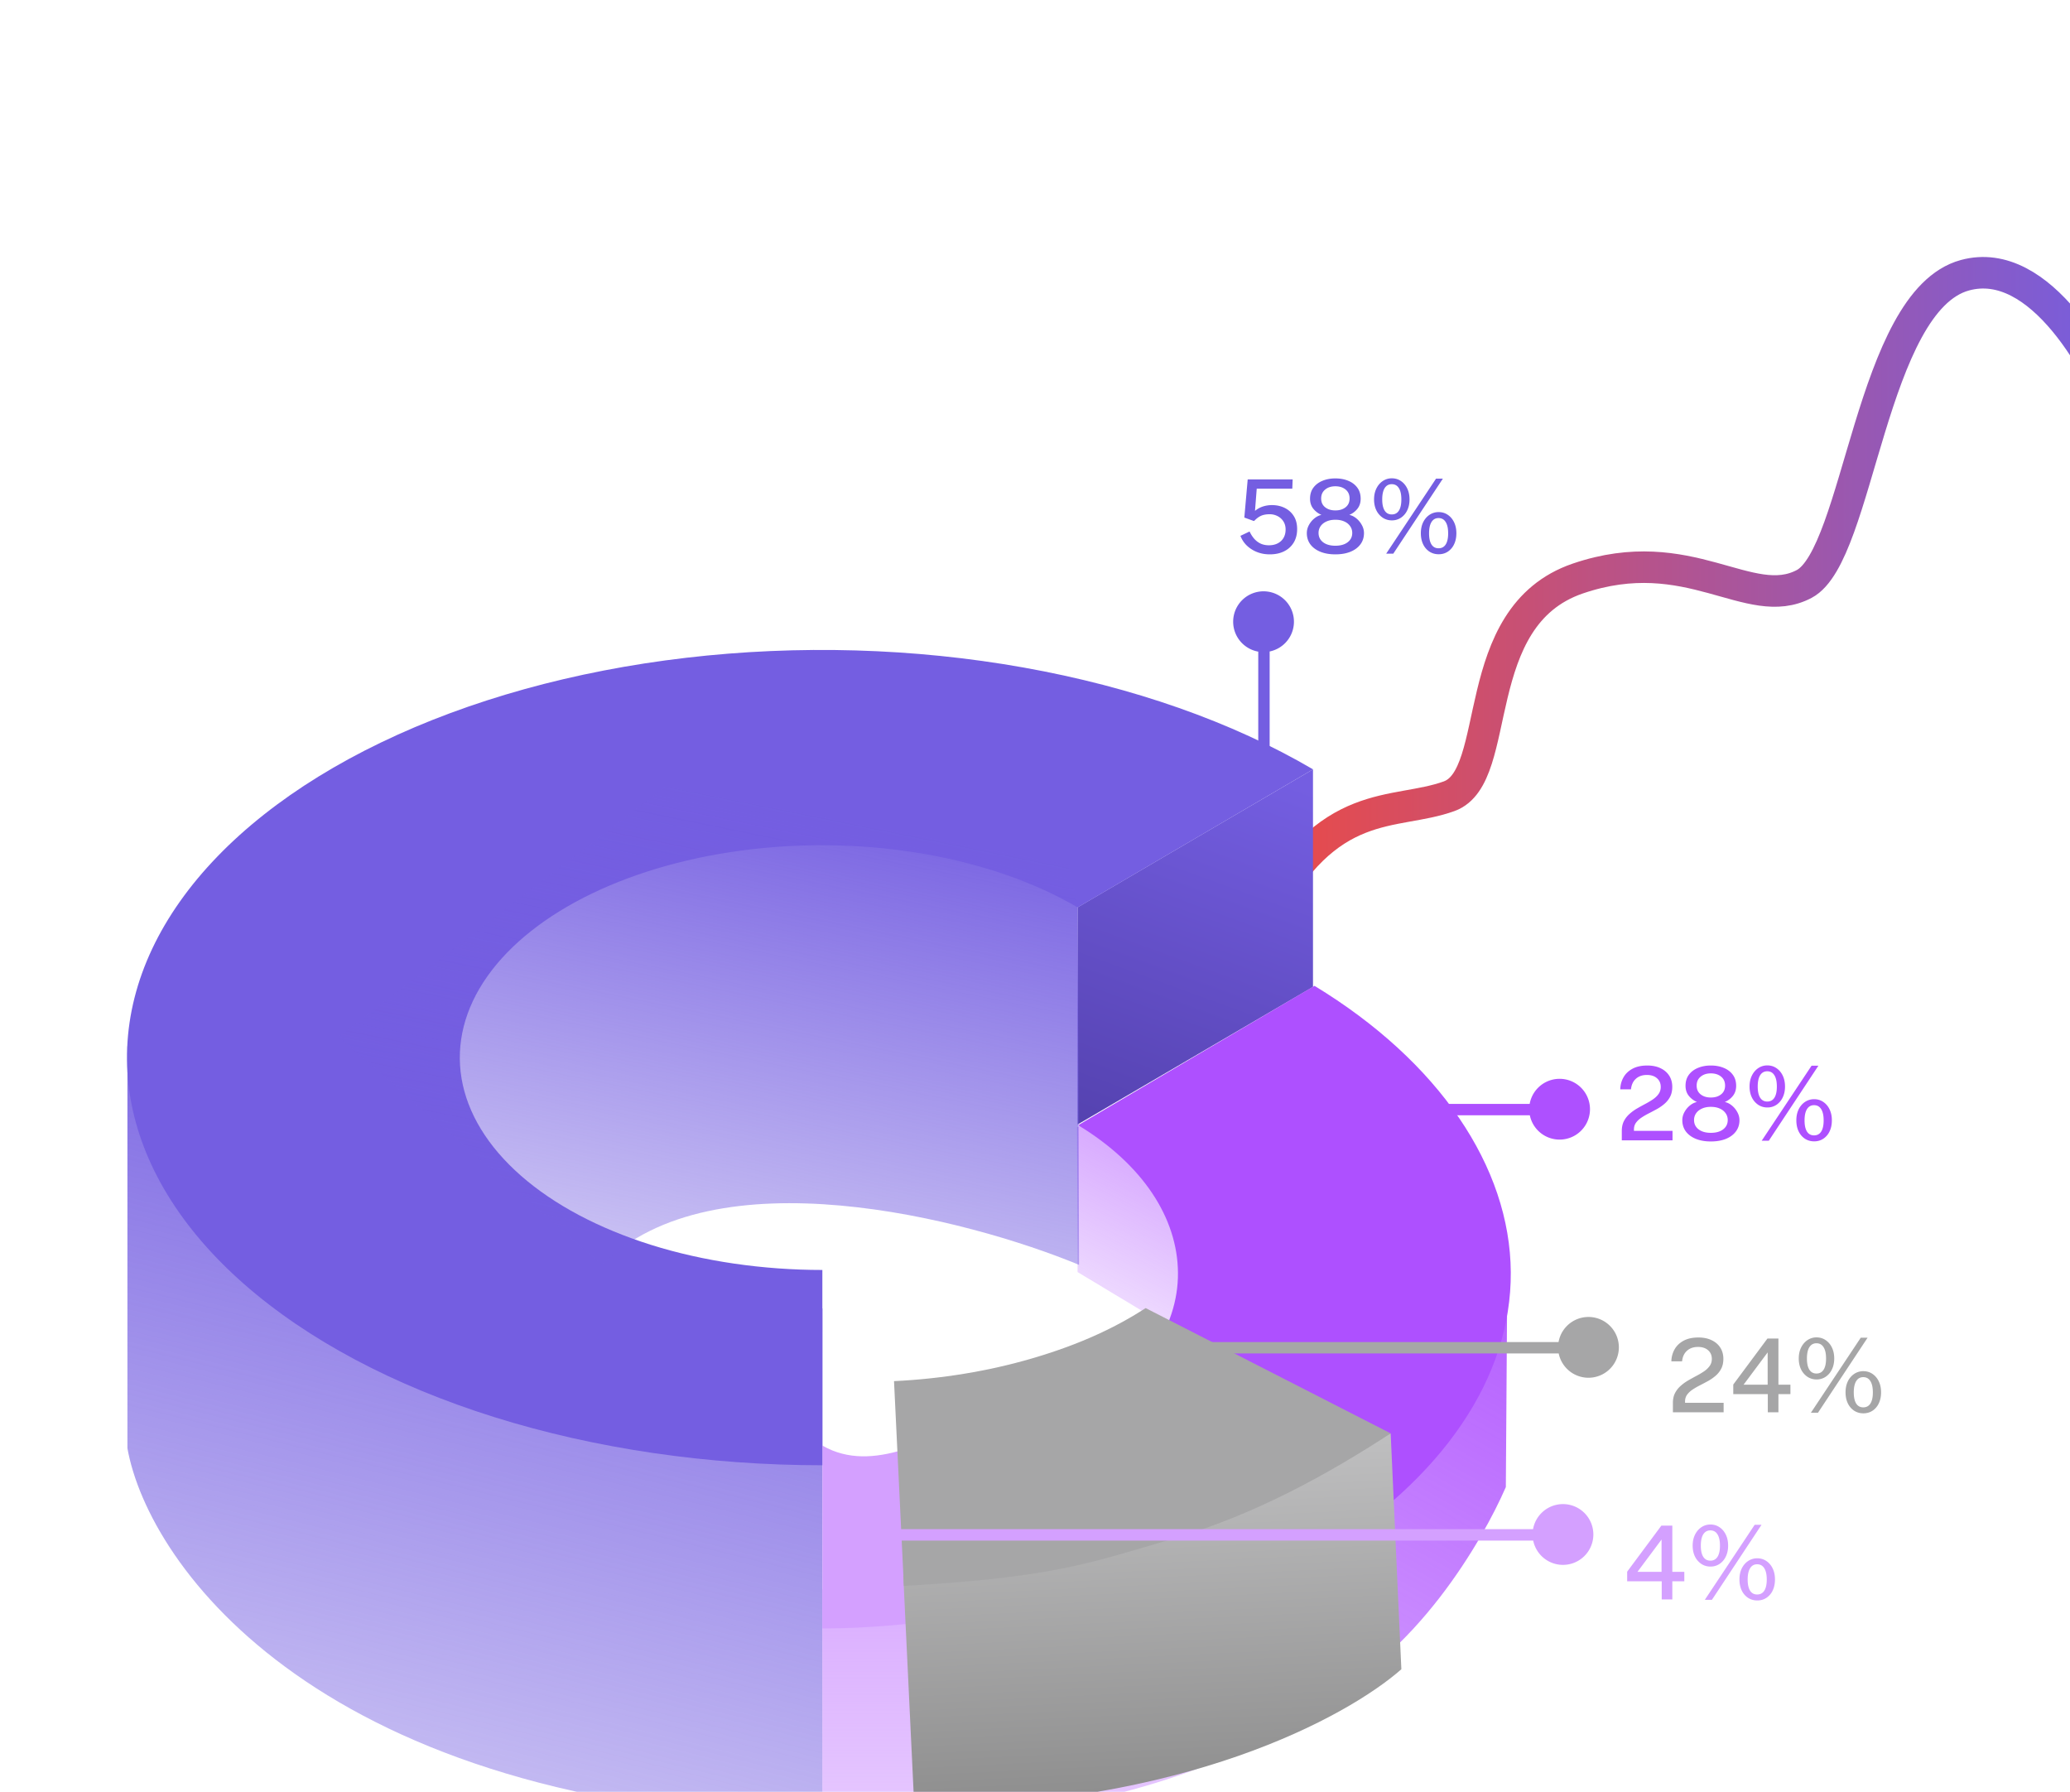 <svg xmlns="http://www.w3.org/2000/svg" width="394" height="341" fill="none" viewBox="0 0 394 341"><g clip-path="url(#clip0_5759_14816)"><path stroke="url(#paint0_linear_5759_14816)" stroke-linecap="round" stroke-width="6" d="M240.578 174.666c12.077-23.478 24.808-19.337 35.255-23.133 10.446-3.797 3.264-34.181 24.483-41.431 21.219-7.251 32.645 6.56 43.091 1.035 10.446-5.524 12.635-53.854 30.591-58.755 14.364-3.92 26.064 17.561 30.118 28.792"/><path fill="url(#paint1_linear_5759_14816)" d="m205.105 172.683 44.807-26.261v41.401l-44.807 26.187v-41.327Z"/><path fill="url(#paint2_linear_5759_14816)" d="m205.008 214.538 44.9-26.28v90.98l-28.412-27.279-16.394-9.866-.094-27.555Z"/><path fill="url(#paint3_linear_5759_14816)" d="m286.619 283.01.285-41.459-36.494 53.633-.035 29.024c19.079-9 31.744-30.848 36.244-41.198Z"/><path fill="url(#paint4_linear_5759_14816)" d="M24.254 275.626v-76.544c46.13 35.667 76.244 46.299 132.286 49.936v97.311c-95.233-2.267-128.234-48.08-132.286-70.703Z"/><path fill="#AE50FF" d="M251.105 295.897c23.518-14.495 36.58-33.761 36.456-53.773-.124-20.012-13.665-40.109-37.362-54.503l-44.984 26.519c12.345 7.499 18.934 17.694 18.999 28.119.064 10.425-6.741 20.462-18.993 28.014l45.884 25.624Z"/><path fill="url(#paint5_linear_5759_14816)" d="M156.527 346.473v-43.945l93.959-22.708-.11 44.924c-10.702 8.541-42.645 24.158-93.849 21.729Z"/><path fill="#D4A0FF" d="M156.531 309.92c17.449 0 36.62-3.484 52.741-7.383 16.12-3.899 28.876-15.519 41.215-22.723l-43.107-15.22c-6.428 3.753-13.182 4.444-21.581 6.475-8.398 2.031-19.425 9.713-29.268 4.047v34.804Z"/><path fill="url(#paint6_linear_5759_14816)" d="m174.026 343.866-2.095-43.896 92.769-27.162 2.032 44.877c-10.283 9.042-41.444 26.166-92.706 26.181Z"/><path fill="#A6A6A7" d="M172.041 301.824c28.329-1.619 35.076-4.24 50.992-8.904 15.917-4.663 29.69-12.34 41.671-20.124l-46.644-23.847c-6.241 4.055-13.288 7.137-21.58 9.566-8.292 2.43-17.233 3.903-26.313 4.337l1.874 38.972Z"/><path fill="#745EE1" d="M249.919 146.419c-15.377-9.022-34.31-15.679-55.12-19.383-20.811-3.704-42.857-4.339-64.186-1.85-21.329 2.489-41.283 8.026-58.093 16.12-16.811 8.094-29.96 18.495-38.282 30.282-8.322 11.787-11.56 24.597-9.43 37.294 2.132 12.697 9.568 24.89 21.65 35.498 12.082 10.608 28.437 19.305 47.616 25.319 19.179 6.014 40.706 9.161 62.453 9.161v-37.165c-11.33 0-22.599-1.639-32.591-4.772-9.992-3.134-18.512-7.664-24.806-13.191-6.294-5.526-10.168-11.878-11.279-18.493-1.11-6.615.577-13.288 4.912-19.429 4.336-6.14 11.186-11.559 19.944-15.776 8.758-4.216 19.153-7.101 30.264-8.398 11.112-1.296 22.598-.965 33.439.964 10.842 1.93 20.705 5.398 28.716 10.098l44.793-26.279Z"/><path fill="url(#paint7_linear_5759_14816)" d="m205.385 240.723-.271-68.644-1.639-7.428-76.758-14.991-62.33 47.664 50.192 43.399c21.254-21.254 69.393-8.856 90.806 0Z"/><path fill="#AE50FF" d="M302.635 211.176a5.784 5.784 0 1 0-11.567 0 5.784 5.784 0 0 0 11.567 0Zm-5.783-1.085h-28.194v2.169h28.194v-2.169Z"/><path fill="#745EE1" d="M240.578 112.537a5.784 5.784 0 1 0 .001 11.567 5.784 5.784 0 0 0-.001-11.567Zm-1.084 5.783v28.194h2.169V118.32h-2.169Z"/><path fill="#A6A6A7" d="M308.131 256.5a5.784 5.784 0 1 0-11.567.001 5.784 5.784 0 0 0 11.567-.001Zm-5.783-1.084h-80.94v2.168h80.94v-2.168Z"/><path fill="#D4A0FF" d="M303.276 292.113a5.784 5.784 0 1 0-11.567.001 5.784 5.784 0 0 0 11.567-.001Zm-5.784-1.084H161.514v2.169h135.978v-2.169Z"/><path fill="#A6A6A7" d="M318.417 268.785V266.988c0-.712.133-1.33.399-1.855a4.69 4.69 0 0 1 1.068-1.369 8.68 8.68 0 0 1 1.447-1.049 53.815 53.815 0 0 1 1.583-.874 15.966 15.966 0 0 0 1.448-.865 4.18 4.18 0 0 0 1.058-1.02c.272-.382.408-.829.408-1.34 0-.673-.236-1.221-.709-1.642-.472-.42-1.114-.631-1.923-.631-.861 0-1.56.243-2.098.729-.537.485-.848 1.155-.932 2.01h-2.04a4.772 4.772 0 0 1 .612-2.282c.388-.687.962-1.234 1.719-1.642.758-.408 1.697-.612 2.817-.612.971 0 1.81.172 2.515.515.713.337 1.263.809 1.652 1.418.388.609.582 1.318.582 2.127 0 .719-.132 1.337-.398 1.855a4.421 4.421 0 0 1-1.049 1.341 8.31 8.31 0 0 1-1.418 1c-.518.285-1.036.56-1.554.826-.518.259-.994.534-1.428.825a4.004 4.004 0 0 0-1.049.972c-.265.362-.398.799-.398 1.311v.243h7.343v1.806h-9.655Zm18.065 0v-3.458h-6.575v-1.826l6.507-8.76h2.088v8.79h2.283v1.796h-2.283v3.458h-2.02Zm-4.613-5.254h4.584v-6.149l-4.584 6.149Zm12.815 5.332 9.49-14.278h1.301l-9.441 14.278h-1.35Zm1.078-6.333a3.087 3.087 0 0 1-1.738-.505 3.587 3.587 0 0 1-1.214-1.408c-.292-.602-.437-1.292-.437-2.069 0-.79.149-1.486.446-2.088.298-.602.703-1.075 1.215-1.418a3.023 3.023 0 0 1 1.728-.515c.641 0 1.215.171 1.72.515a3.5 3.5 0 0 1 1.204 1.418c.291.602.437 1.298.437 2.088 0 .777-.146 1.467-.437 2.069a3.444 3.444 0 0 1-1.195 1.408 3.042 3.042 0 0 1-1.729.505Zm-.019-1.127c.596 0 1.049-.242 1.36-.728.311-.486.466-1.195.466-2.127 0-.945-.159-1.664-.476-2.156-.311-.499-.761-.748-1.35-.748-.583 0-1.033.249-1.35.748-.311.498-.466 1.217-.466 2.156 0 .926.155 1.635.466 2.127.311.486.761.728 1.35.728Zm8.926 7.576c-.648 0-1.23-.165-1.748-.495a3.446 3.446 0 0 1-1.205-1.399c-.291-.602-.437-1.304-.437-2.107 0-.79.146-1.486.437-2.088a3.58 3.58 0 0 1 1.214-1.419 3.081 3.081 0 0 1 1.739-.514c.648 0 1.224.171 1.729.514.511.344.913.816 1.204 1.419.292.602.437 1.298.437 2.088 0 .803-.145 1.505-.437 2.107a3.379 3.379 0 0 1-1.194 1.399c-.505.33-1.085.495-1.739.495Zm-.019-1.136c.595 0 1.049-.243 1.359-.728.311-.486.467-1.192.467-2.118 0-.945-.159-1.664-.476-2.156-.311-.499-.761-.748-1.35-.748-.583 0-1.03.249-1.341.748-.311.499-.466 1.217-.466 2.156 0 .92.152 1.625.457 2.118.31.485.76.728 1.35.728Z"/><path fill="#D4A0FF" d="M316.288 304.398v-3.457h-6.576v-1.826l6.508-8.761h2.088v8.79h2.282v1.797h-2.282v3.457h-2.02Zm-4.614-5.254h4.584v-6.148l-4.584 6.148Zm12.816 5.332 9.489-14.278h1.302l-9.441 14.278h-1.35Zm1.078-6.333a3.09 3.09 0 0 1-1.739-.505 3.588 3.588 0 0 1-1.214-1.408c-.291-.602-.437-1.292-.437-2.069 0-.79.149-1.486.447-2.088.298-.602.702-1.075 1.214-1.418a3.036 3.036 0 0 1 1.729-.515c.641 0 1.214.172 1.719.515.512.343.913.816 1.204 1.418.292.602.437 1.298.437 2.088 0 .777-.145 1.467-.437 2.069a3.435 3.435 0 0 1-1.194 1.408 3.044 3.044 0 0 1-1.729.505Zm-.02-1.126c.596 0 1.049-.243 1.36-.729.311-.485.466-1.194.466-2.127 0-.945-.158-1.664-.475-2.156-.311-.499-.761-.748-1.351-.748-.582 0-1.032.249-1.35.748-.31.499-.466 1.217-.466 2.156 0 .926.156 1.635.466 2.127.311.486.761.729 1.35.729Zm8.926 7.576c-.647 0-1.23-.165-1.748-.496a3.441 3.441 0 0 1-1.204-1.398c-.292-.602-.437-1.305-.437-2.108 0-.79.145-1.486.437-2.088.298-.602.702-1.075 1.214-1.418a3.079 3.079 0 0 1 1.738-.515c.648 0 1.224.172 1.729.515.512.343.913.816 1.205 1.418.291.602.437 1.298.437 2.088 0 .803-.146 1.506-.437 2.108a3.37 3.37 0 0 1-1.195 1.398c-.505.331-1.085.496-1.739.496Zm-.019-1.137c.596 0 1.049-.243 1.36-.728.311-.486.466-1.192.466-2.118 0-.945-.159-1.664-.476-2.156-.311-.498-.761-.748-1.35-.748-.583 0-1.03.25-1.34.748-.311.499-.467 1.218-.467 2.156 0 .92.153 1.626.457 2.118.311.485.761.728 1.35.728Z"/><path fill="#745EE1" d="M241.689 105.503c-.88 0-1.696-.149-2.447-.447a6.017 6.017 0 0 1-1.943-1.243 5.038 5.038 0 0 1-1.195-1.836l1.739-.826c.233.505.521.959.864 1.36.344.395.748.706 1.215.933.466.22 1 .33 1.602.33.952 0 1.719-.269 2.302-.806.583-.544.874-1.279.874-2.205 0-.576-.136-1.081-.408-1.515a2.8 2.8 0 0 0-1.097-1.01 3.224 3.224 0 0 0-1.545-.37c-.356 0-.689.033-1 .098a2.905 2.905 0 0 0-.932.359c-.305.175-.629.437-.972.787a.297.297 0 0 1-.116.039.4.4 0 0 1-.127-.049l-1.66-.602.641-7.256h8.557l-.068 1.758h-6.77l-.33 4.226a4.615 4.615 0 0 1 1.515-.836 5.498 5.498 0 0 1 1.729-.262c.874 0 1.67.175 2.389.524a4.18 4.18 0 0 1 1.739 1.545c.433.673.65 1.505.65 2.496 0 .978-.213 1.826-.641 2.545a4.327 4.327 0 0 1-1.816 1.67c-.777.395-1.693.593-2.749.593Zm12.479 0c-1.088 0-2.04-.165-2.856-.496-.815-.336-1.45-.806-1.903-1.408-.447-.609-.67-1.321-.67-2.137 0-.544.136-1.062.407-1.554a4.15 4.15 0 0 1 1.049-1.262c.428-.344.871-.56 1.331-.651a4.057 4.057 0 0 1-1.554-1.175c-.414-.518-.622-1.153-.622-1.904 0-.829.211-1.528.632-2.098.427-.576 1.003-1.013 1.729-1.311.731-.305 1.55-.457 2.457-.457.919 0 1.742.152 2.467.457.725.297 1.298.735 1.719 1.31.421.57.631 1.27.631 2.099 0 .751-.203 1.386-.611 1.904-.402.511-.92.903-1.554 1.175.466.09.909.307 1.33.65.428.344.777.765 1.049 1.263.279.492.418 1.01.418 1.554 0 .816-.227 1.528-.68 2.137-.447.602-1.078 1.072-1.894 1.408-.816.331-1.774.496-2.875.496Zm0-1.642c.984 0 1.764-.22 2.341-.66.583-.447.874-1.036.874-1.768 0-.486-.133-.916-.398-1.292-.259-.382-.628-.68-1.108-.893-.479-.22-1.049-.33-1.709-.33-.648 0-1.211.11-1.69.33-.479.213-.852.511-1.117.893a2.221 2.221 0 0 0-.389 1.292c0 .732.289 1.321.865 1.768.583.44 1.36.66 2.331.66Zm0-6.72c.803 0 1.454-.202 1.952-.603.505-.402.758-.958.758-1.67 0-.72-.253-1.286-.758-1.7-.505-.415-1.156-.622-1.952-.622-.79 0-1.438.21-1.943.631-.505.415-.757.978-.757 1.69 0 .713.252 1.27.757 1.67.505.402 1.153.603 1.943.603Zm9.68 8.226 9.489-14.278h1.301l-9.44 14.278h-1.35Zm1.078-6.333a3.093 3.093 0 0 1-1.739-.505 3.592 3.592 0 0 1-1.214-1.408c-.291-.602-.437-1.292-.437-2.07 0-.79.149-1.485.447-2.087.298-.603.702-1.075 1.214-1.418a3.033 3.033 0 0 1 1.729-.515c.641 0 1.214.171 1.719.514.511.344.913.816 1.204 1.419.292.602.437 1.298.437 2.088 0 .777-.145 1.466-.437 2.069a3.447 3.447 0 0 1-1.194 1.408 3.047 3.047 0 0 1-1.729.505Zm-.02-1.127c.596 0 1.049-.242 1.36-.728.311-.486.466-1.195.466-2.127 0-.946-.158-1.664-.476-2.156-.31-.499-.76-.748-1.35-.748-.582 0-1.032.249-1.35.748-.311.498-.466 1.217-.466 2.156 0 .926.155 1.635.466 2.127.311.486.761.728 1.35.728Zm8.926 7.576c-.647 0-1.23-.165-1.748-.495a3.437 3.437 0 0 1-1.204-1.399c-.292-.602-.437-1.304-.437-2.107 0-.79.145-1.486.437-2.089.298-.602.702-1.074 1.214-1.418a3.077 3.077 0 0 1 1.738-.514c.648 0 1.224.171 1.729.514.512.344.913.816 1.205 1.418.291.603.437 1.299.437 2.089 0 .803-.146 1.505-.437 2.107a3.38 3.38 0 0 1-1.195 1.399c-.505.33-1.085.495-1.739.495Zm-.019-1.136c.596 0 1.049-.243 1.36-.729.31-.485.466-1.191.466-2.117 0-.945-.159-1.664-.476-2.156-.311-.499-.761-.748-1.35-.748-.583 0-1.03.25-1.34.748-.311.499-.467 1.217-.467 2.156 0 .92.152 1.625.457 2.117.311.486.761.729 1.35.729Z"/><path fill="#AE50FF" d="M308.691 217.023v-1.796c0-.713.133-1.331.398-1.856a4.69 4.69 0 0 1 1.068-1.369 8.689 8.689 0 0 1 1.448-1.049 54.878 54.878 0 0 1 1.583-.874 15.945 15.945 0 0 0 1.447-.865c.44-.304.793-.644 1.059-1.019.272-.382.408-.829.408-1.341 0-.673-.237-1.22-.709-1.641-.473-.421-1.114-.632-1.923-.632-.862 0-1.561.243-2.098.729-.538.486-.849 1.156-.933 2.01h-2.04c.02-.835.224-1.596.612-2.282.389-.686.962-1.234 1.72-1.642.757-.407 1.696-.611 2.816-.611.972 0 1.81.171 2.516.514.712.337 1.262.81 1.651 1.418.389.609.583 1.318.583 2.127 0 .719-.133 1.338-.398 1.856a4.448 4.448 0 0 1-1.049 1.34c-.428.376-.9.709-1.418 1-.519.285-1.037.56-1.555.826-.518.259-.993.534-1.427.826a3.97 3.97 0 0 0-1.049.971c-.266.362-.399.8-.399 1.311v.243h7.343v1.806h-9.654Zm16.948.214c-1.088 0-2.04-.165-2.856-.495-.816-.337-1.45-.806-1.904-1.409-.446-.608-.67-1.321-.67-2.136 0-.544.136-1.062.408-1.554.272-.499.622-.92 1.049-1.263.427-.343.871-.56 1.331-.651a4.062 4.062 0 0 1-1.554-1.175c-.415-.518-.622-1.153-.622-1.904 0-.829.21-1.528.631-2.098.428-.576 1.004-1.013 1.729-1.311.732-.304 1.551-.456 2.458-.456.919 0 1.741.152 2.467.456.725.298 1.298.735 1.719 1.311.421.57.631 1.269.631 2.098 0 .751-.204 1.386-.612 1.904a3.875 3.875 0 0 1-1.554 1.175c.466.091.91.308 1.331.651.427.343.777.764 1.049 1.263.278.492.417 1.01.417 1.554 0 .815-.226 1.528-.68 2.136-.446.603-1.078 1.072-1.893 1.409-.816.33-1.775.495-2.875.495Zm0-1.641c.984 0 1.764-.22 2.34-.661.583-.447.874-1.036.874-1.768 0-.485-.132-.916-.398-1.291-.259-.382-.628-.68-1.107-.894-.479-.22-1.049-.33-1.709-.33-.648 0-1.211.11-1.69.33-.48.214-.852.512-1.117.894a2.218 2.218 0 0 0-.389 1.291c0 .732.288 1.321.864 1.768.583.441 1.36.661 2.332.661Zm0-6.722c.802 0 1.453-.2 1.952-.602.505-.401.757-.958.757-1.67 0-.719-.252-1.286-.757-1.7-.505-.414-1.156-.622-1.952-.622-.79 0-1.438.211-1.943.632-.505.414-.758.977-.758 1.69 0 .712.253 1.269.758 1.67.505.402 1.153.602 1.943.602Zm9.679 8.227 9.49-14.278h1.301l-9.441 14.278h-1.35Zm1.078-6.333a3.087 3.087 0 0 1-1.738-.505 3.572 3.572 0 0 1-1.214-1.408c-.292-.602-.437-1.292-.437-2.069 0-.79.148-1.486.446-2.088.298-.602.703-1.075 1.214-1.418a3.036 3.036 0 0 1 1.729-.515c.641 0 1.214.172 1.719.515.512.343.913.816 1.205 1.418.291.602.437 1.298.437 2.088 0 .777-.146 1.467-.437 2.069a3.438 3.438 0 0 1-1.195 1.408 3.042 3.042 0 0 1-1.729.505Zm-.019-1.126c.596 0 1.049-.243 1.36-.729.31-.485.466-1.194.466-2.127 0-.945-.159-1.664-.476-2.156-.311-.499-.761-.748-1.35-.748-.583 0-1.033.249-1.35.748-.311.499-.466 1.217-.466 2.156 0 .926.155 1.635.466 2.127.311.486.761.729 1.35.729Zm8.926 7.576c-.648 0-1.23-.165-1.748-.496-.512-.336-.913-.803-1.205-1.398-.291-.602-.437-1.305-.437-2.108 0-.79.146-1.486.437-2.088.298-.602.703-1.075 1.214-1.418a3.082 3.082 0 0 1 1.739-.515c.647 0 1.224.172 1.729.515a3.5 3.5 0 0 1 1.204 1.418c.292.602.437 1.298.437 2.088 0 .803-.145 1.506-.437 2.108a3.37 3.37 0 0 1-1.195 1.398c-.505.331-1.084.496-1.738.496Zm-.02-1.137c.596 0 1.049-.243 1.36-.728.311-.486.466-1.192.466-2.118 0-.945-.158-1.664-.475-2.156-.311-.498-.761-.748-1.351-.748-.582 0-1.029.25-1.34.748-.311.499-.466 1.218-.466 2.156 0 .92.152 1.626.456 2.118.311.485.761.728 1.35.728Z"/></g><defs><linearGradient id="paint0_linear_5759_14816" x1="240.578" x2="404.117" y1="358.8" y2="358.8" gradientUnits="userSpaceOnUse"><stop stop-color="#EB4A46"/><stop offset="1" stop-color="#745EE1"/></linearGradient><linearGradient id="paint1_linear_5759_14816" x1="239.809" x2="194.91" y1="146.77" y2="269.989" gradientUnits="userSpaceOnUse"><stop stop-color="#745EE1"/><stop offset="1" stop-color="#3D2D8B"/></linearGradient><linearGradient id="paint2_linear_5759_14816" x1="272.405" x2="227.458" y1="190.069" y2="279.238" gradientUnits="userSpaceOnUse"><stop stop-color="#AE50FF"/><stop offset="1" stop-color="#AE50FF" stop-opacity="0"/></linearGradient><linearGradient id="paint3_linear_5759_14816" x1="318.755" x2="268.639" y1="235.014" y2="324.208" gradientUnits="userSpaceOnUse"><stop stop-color="#AE50FF"/><stop offset="1" stop-color="#AE50FF" stop-opacity=".63"/></linearGradient><linearGradient id="paint4_linear_5759_14816" x1="126.712" x2="90.397" y1="199.841" y2="346.329" gradientUnits="userSpaceOnUse"><stop stop-color="#745EE1"/><stop offset="1" stop-color="#745EE1" stop-opacity=".4"/></linearGradient><linearGradient id="paint5_linear_5759_14816" x1="203.548" x2="203.548" y1="279.82" y2="346.623" gradientUnits="userSpaceOnUse"><stop stop-color="#D4A0FF"/><stop offset="1" stop-color="#D4A0FF" stop-opacity=".58"/></linearGradient><linearGradient id="paint6_linear_5759_14816" x1="217.815" x2="221.001" y1="275.047" y2="341.773" gradientUnits="userSpaceOnUse"><stop stop-color="#BFBFC0"/><stop offset="1" stop-color="#8E8E8E"/></linearGradient><linearGradient id="paint7_linear_5759_14816" x1="173.592" x2="154.801" y1="150.129" y2="243.018" gradientUnits="userSpaceOnUse"><stop stop-color="#745EE1"/><stop offset="1" stop-color="#745EE1" stop-opacity=".4"/></linearGradient><clipPath id="clip0_5759_14816"><path fill="#fff" d="M0 0h394v341H0z"/></clipPath></defs></svg>